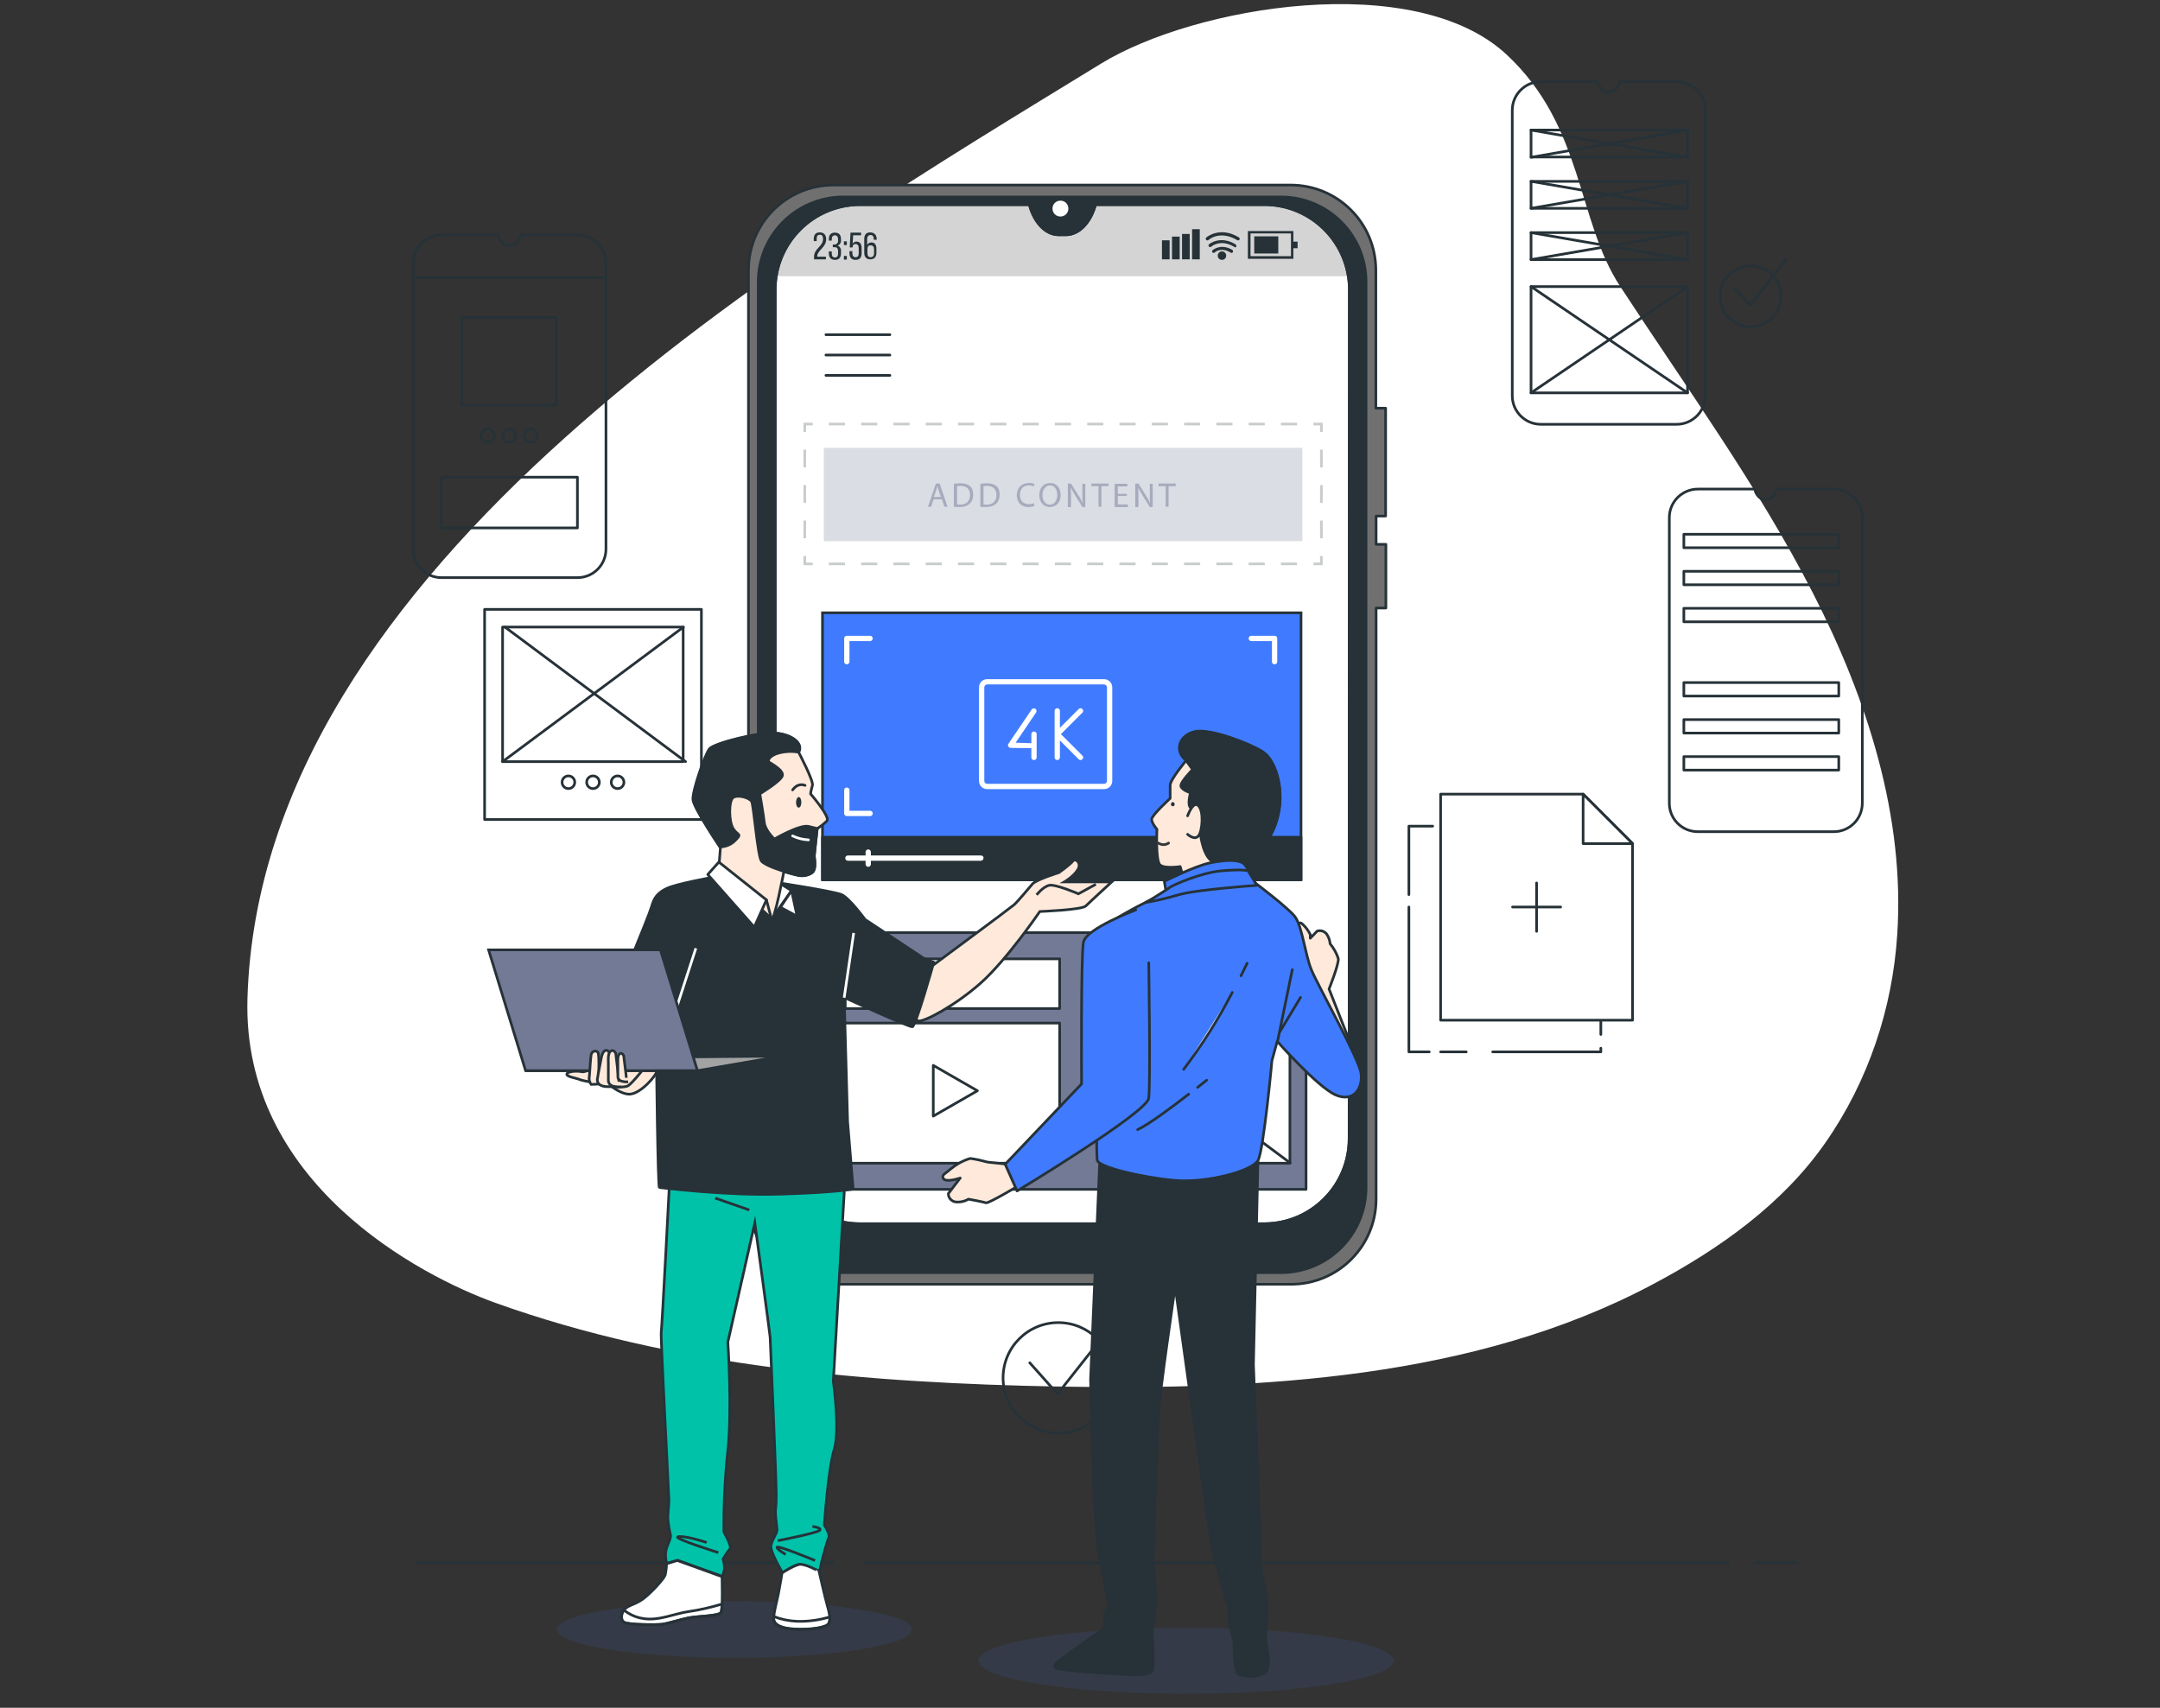 <?xml version="1.0" encoding="utf-8"?>
<!-- Generator: Adobe Illustrator 27.7.0, SVG Export Plug-In . SVG Version: 6.00 Build 0)  -->
<svg version="1.1" id="Layer_1" xmlns="http://www.w3.org/2000/svg" xmlns:xlink="http://www.w3.org/1999/xlink" x="0px" y="0px"
	 width="817px" height="646px" viewBox="0 0 817 646" style="enable-background:new 0 0 817 646;" xml:space="preserve">
<rect x="0" y="0" width="817" height="646" fill="#333333" stroke="none"/>
<style type="text/css">
	.st0{fill:#FFFFFF;}
	.st1{fill:#FFFFFF;stroke:#263238;stroke-linecap:round;stroke-linejoin:round;}
	.st2{fill:none;stroke:#263238;stroke-linecap:round;stroke-linejoin:round;}
	.st3{opacity:0.1;}
	.st4{fill:#407BFF;}
	.st5{fill:#D4D4D4;}
	.st6{fill:#707070;stroke:#263238;stroke-linejoin:round;}
	.st7{fill:#263238;stroke:#263238;stroke-linejoin:round;}
	.st8{fill:#263238;}
	.st9{fill:#737A96;stroke:#263238;stroke-linecap:round;stroke-linejoin:round;}
	.st10{fill:none;stroke:#373737;stroke-linecap:round;stroke-linejoin:round;}
	.st11{fill:#407BFF;stroke:#263238;stroke-miterlimit:10;}
	.st12{fill:#263238;stroke:#263238;stroke-linecap:round;stroke-linejoin:round;}
	.st13{opacity:0.25;}
	.st14{fill:none;stroke:#263238;stroke-miterlimit:10;}
	.st15{fill:none;stroke:#263238;stroke-miterlimit:10;stroke-dasharray:6.107,6.107;}
	.st16{fill:none;stroke:#263238;stroke-miterlimit:10;stroke-dasharray:6.704,6.704;}
	.st17{opacity:0.25;fill:#737A96;}
	.st18{fill:#FFFFFF;stroke:#407BFF;stroke-width:2;stroke-miterlimit:10;}
	.st19{fill:#FEE9DB;stroke:#263238;stroke-linecap:round;stroke-linejoin:round;}
	.st20{fill:#407BFF;stroke:#263238;stroke-linecap:round;stroke-linejoin:round;}
	.st21{fill:#FEE9DB;stroke:#263238;stroke-miterlimit:10;}
	.st22{fill:#00C2A9;stroke:#263238;stroke-miterlimit:10;}
	.st23{fill:#FFFFFF;stroke:#263238;stroke-miterlimit:10;}
	.st24{fill:#263238;stroke:#263238;stroke-miterlimit:10;}
	.st25{fill:none;stroke:#FFFFFF;stroke-linecap:round;stroke-linejoin:round;}
	.st26{fill:none;stroke:#FFFFFF;stroke-miterlimit:10;}
	.st27{fill:#A3A3A3;stroke:#263238;stroke-miterlimit:10;}
	.st28{fill:#737A96;stroke:#263238;stroke-miterlimit:10;}
	.st29{opacity:0.5;}
	.st30{fill:#737A96;}
</style>
<g id="freepik--background-simple--inject-2">
	<path class="st0" d="M569.8,20.6c-34.8-32.3-117.9-18.3-153.4,3.5C300.9,94.9,98.5,213.1,93.6,377.6c-2.1,70,65.6,105.1,93.7,115.2
		c67.7,24.3,141.2,30.4,213.7,31.7c75.7,1.3,156.8-2.9,224-38.6c25.5-13.5,49.4-30.6,65.4-53.6c16.3-23.3,25.4-50.9,27.2-78.6
		c3-44.6-11.2-89-31.9-129.4s-47.9-77.7-72.9-116C596.4,83.4,599.1,47.8,569.8,20.6z"/>
</g>
<g>
	<rect x="183.3" y="230.5" class="st1" width="82" height="79.5"/>
	<rect x="190.1" y="237.2" class="st1" width="68.3" height="50.9"/>
	<line class="st2" x1="259.3" y1="288.1" x2="191" y2="237.2"/>
	<line class="st2" x1="190.1" y1="288.1" x2="258.5" y2="237.2"/>
	<circle class="st1" cx="233.6" cy="295.9" r="2.4"/>
	<circle class="st1" cx="224.3" cy="295.9" r="2.4"/>
	<circle class="st1" cx="215" cy="295.9" r="2.4"/>
</g>
<g id="freepik--Shadow--inject-1--inject-214_00000075151433763997841390000006292380335139294597_" class="st3">
	<ellipse class="st4" cx="277.8" cy="616.4" rx="67.1" ry="10.7"/>
</g>
<g id="freepik--Shadow--inject-1--inject-214_00000040566018540932612040000008629033856766805163_" class="st3">
	<ellipse class="st4" cx="448.6" cy="628.2" rx="78.5" ry="12.5"/>
</g>
<g id="freepik--Floor--inject-2_00000080185154930486643600000006839656775851231663_">
	<line class="st2" x1="664.2" y1="591.1" x2="679.4" y2="591.1"/>
	<line class="st2" x1="326.8" y1="591.1" x2="654" y2="591.1"/>
	<line class="st2" x1="157.5" y1="591.1" x2="315.3" y2="591.1"/>
</g>
<g id="freepik--Graphics--inject-2_00000111896789155866362800000007367241603381741995_">
	<path class="st2" d="M645,41.7v108c0,6-4.9,10.8-10.8,10.8l0,0h-51.4c-6,0-10.8-4.9-10.8-10.8l0,0v-108c0-6,4.9-10.8,10.8-10.8l0,0
		h21.5v0.1c0.6,2.3,2.1,3.8,3.7,3.8h0.9c1.6,0,3.1-1.5,3.7-3.8v-0.1h21.5C640.1,30.8,645,35.6,645,41.7C645,41.6,645,41.6,645,41.7z
		"/>
	<rect x="579.1" y="108.4" class="st2" width="59.2" height="40.2"/>
	<line class="st2" x1="579.1" y1="148.6" x2="638.3" y2="108.4"/>
	<line class="st2" x1="638.3" y1="148.6" x2="579.1" y2="108.4"/>
	<rect x="579.1" y="88" class="st2" width="59.2" height="10.2"/>
	<line class="st2" x1="579.1" y1="98.2" x2="638.3" y2="88"/>
	<line class="st2" x1="638.3" y1="98.2" x2="579.1" y2="88"/>
	<rect x="579.1" y="68.6" class="st2" width="59.2" height="10.2"/>
	<line class="st2" x1="579.1" y1="78.8" x2="638.3" y2="68.6"/>
	<line class="st2" x1="638.3" y1="78.8" x2="579.1" y2="68.6"/>
	<rect x="579.1" y="49.2" class="st2" width="59.2" height="10.2"/>
	<line class="st2" x1="579.1" y1="59.5" x2="638.3" y2="49.2"/>
	<line class="st2" x1="638.3" y1="59.5" x2="579.1" y2="49.2"/>
	<circle class="st2" cx="662.1" cy="112.1" r="11.5"/>
	<polyline class="st2" points="656.1,109 661.9,115.5 675.6,98.2 	"/>
	<path class="st2" d="M229.2,99.7v108c0,6-4.8,10.8-10.8,10.8c0,0,0,0,0,0H167c-6,0-10.8-4.8-10.8-10.8c0,0,0,0,0,0v-108
		c0-6,4.9-10.8,10.8-10.8h0h21.5v0.1c0.6,2.3,2.1,3.8,3.7,3.8h1c1.6,0,3.1-1.5,3.7-3.8v-0.1h21.5C224.3,88.9,229.2,93.7,229.2,99.7z
		"/>
	<rect x="174.8" y="120.1" class="st2" width="35.6" height="33.1"/>
	<rect x="166.9" y="180.5" class="st2" width="51.5" height="19.2"/>
	<path class="st2" d="M187,164.8c0,1.4-1.1,2.5-2.5,2.5s-2.5-1.1-2.5-2.5c0-1.4,1.1-2.5,2.5-2.5S187,163.4,187,164.8z"/>
	<path class="st2" d="M195.2,164.8c0,1.4-1.1,2.5-2.5,2.5s-2.5-1.1-2.5-2.5c0-1.4,1.1-2.5,2.5-2.5S195.2,163.4,195.2,164.8z"/>
	<circle class="st2" cx="200.8" cy="164.8" r="2.5"/>
	<line class="st2" x1="156.7" y1="105" x2="228.5" y2="105"/>
	<circle class="st2" cx="400.3" cy="521.2" r="20.9"/>
	<polyline class="st2" points="389.5,515.5 400,527.3 424.8,495.9 	"/>
</g>
<g id="freepik--Device--inject-2">
	<path class="st0" d="M510.3,109.6v321.1c0,17.8-14.4,32.2-32.2,32.2H325.3c-17.8,0-32.1-14.4-32.1-32.2V109.6
		c0-17.8,14.4-32.2,32.2-32.2h63.9l0.1,0.2c1.9,6.8,6.2,11.2,11,11.2h2.8c4.8,0,9.2-4.4,11.1-11.2l0.1-0.2h63.8
		C495.9,77.4,510.3,91.8,510.3,109.6z"/>
	<path class="st5" d="M414.2,77.6c-1.9,6.8-6.2,11.2-11.1,11.2h-2.8c-4.8,0-9.2-4.4-11-11.2l-0.1-0.2h-63.9
		c-15.8,0-29.3,11.5-31.8,27.1h216.3c-2.5-15.6-16-27.1-31.8-27.1h-63.8L414.2,77.6z"/>
	<path class="st6" d="M524.1,195.2v-40.8h-3.7v-52.2c0-17.8-14.4-32.2-32.2-32.2H315.3c-17.8,0-32.2,14.4-32.2,32.2c0,0,0,0,0,0
		v351.4c0,17.8,14.4,32.2,32.2,32.2c0,0,0,0,0.1,0h172.9c17.8,0,32.2-14.4,32.2-32.2c0,0,0,0,0,0V230h3.7v-24.1h-3.7v-10.7H524.1z
		 M510.3,430.7c0,17.8-14.4,32.2-32.2,32.2H325.3c-17.8,0-32.1-14.4-32.1-32.2V109.6c0-17.8,14.4-32.2,32.2-32.2h63.9l0.1,0.2
		c1.9,6.8,6.2,11.2,11,11.2h2.8c4.8,0,9.2-4.4,11.1-11.2l0.1-0.2h63.8c17.8,0,32.2,14.4,32.2,32.2L510.3,430.7z"/>
	<path class="st7" d="M484.5,74.5H319c-17.8,0-32.2,14.4-32.2,32.2v342.5c0,17.8,14.4,32.2,32.2,32.2l0,0h165.5
		c17.8,0,32.2-14.4,32.2-32.2l0,0V106.6C516.7,88.9,502.3,74.5,484.5,74.5C484.5,74.5,484.5,74.5,484.5,74.5z M510.3,430.7
		c0,17.8-14.4,32.2-32.2,32.2H325.3c-17.8,0-32.1-14.4-32.1-32.2V109.6c0-17.8,14.4-32.2,32.2-32.2h63.9l0.1,0.2
		c1.9,6.8,6.2,11.2,11,11.2h2.8c4.8,0,9.2-4.4,11.1-11.2l0.1-0.2h63.8c17.8,0,32.2,14.4,32.2,32.2L510.3,430.7z"/>
	<path class="st0" d="M404.1,78.9c0-1.7-1.3-3-3-3c-1.7,0-3,1.3-3,3c0,1.7,1.3,3,3,3c0,0,0,0,0,0C402.8,81.9,404.1,80.6,404.1,78.9z
		"/>
	<path class="st8" d="M312.5,90.5c0,3.1-3.4,4.2-3.4,6.5v0.1h3.3v1h-4.5v-0.9c0-3.3,3.4-3.9,3.4-6.8c0-1-0.3-1.6-1.2-1.6
		s-1.2,0.6-1.2,1.5v0.9h-1.1v-0.8c0-1.6,0.7-2.5,2.3-2.5S312.5,89,312.5,90.5z"/>
	<path class="st8" d="M318.1,90.5v0.3c0.1,0.9-0.4,1.8-1.3,2.1c0.9,0.3,1.4,1.2,1.3,2.1v0.8c0,1.6-0.7,2.5-2.3,2.5
		c-1.6,0-2.3-1-2.3-2.5v-0.7h1.1v0.8c0,0.9,0.4,1.5,1.2,1.5c0.8,0,1.2-0.5,1.2-1.6v-0.8c0-1-0.4-1.5-1.3-1.5H315v-1h0.7
		c0.7,0,1.3-0.6,1.3-1.3c0,0,0-0.1,0-0.1v-0.5c0-1-0.4-1.6-1.2-1.6c-0.8,0-1.2,0.6-1.2,1.5V91h-1.1v-0.5c0-1.6,0.7-2.5,2.3-2.5
		C317.4,88,318.1,88.9,318.1,90.5z"/>
	<path class="st8" d="M320.3,91.3v1.4h-1.1v-1.4H320.3z M320.3,96.8v1.4h-1.1v-1.4H320.3z"/>
	<path class="st8" d="M322.5,92.2c0.3-0.5,0.9-0.9,1.5-0.8c1.3,0,1.9,1,1.9,2.4v2c0,1.6-0.7,2.5-2.3,2.5s-2.3-1-2.3-2.5V95h1.1v0.8
		c0,0.9,0.4,1.5,1.2,1.5c0.8,0,1.2-0.5,1.2-1.5v-2c0-0.9-0.4-1.5-1.2-1.5c-0.6,0-1.1,0.4-1.1,1c0,0,0,0,0,0.1v0.2h-1.1l0.3-5.6h4v1
		h-3L322.5,92.2z"/>
	<path class="st8" d="M331.6,90.5v0.2h-1.1v-0.3c0-0.9-0.4-1.5-1.2-1.5s-1.3,0.5-1.3,1.6v2.3c0.2-0.7,0.9-1.1,1.6-1.1
		c1.3,0,1.9,0.9,1.9,2.4v1.5c0,1.6-0.8,2.5-2.3,2.5c-1.6,0-2.3-1-2.3-2.5v-5.2c0-1.6,0.7-2.5,2.3-2.5
		C330.8,88,331.6,88.9,331.6,90.5z M328.1,94.3v1.5c0,0.9,0.4,1.5,1.2,1.5c0.8,0,1.3-0.5,1.3-1.5v-1.5c0-0.9-0.4-1.5-1.3-1.5
		C328.4,92.8,328.1,93.3,328.1,94.3L328.1,94.3z"/>
	<rect x="439.5" y="90.9" class="st8" width="2.9" height="7.2"/>
	<rect x="443.3" y="89.5" class="st8" width="2.9" height="8.6"/>
	<rect x="447.1" y="88.5" class="st8" width="2.9" height="9.6"/>
	<rect x="450.9" y="86.7" class="st8" width="2.9" height="11.4"/>
	<path class="st8" d="M489.2,97.9H472V87.4h17.2V97.9z M473,96.9h15.3v-8.6H473V96.9z"/>
	<rect x="474.4" y="89.4" class="st8" width="9.1" height="6.5"/>
	<rect x="488.6" y="91.4" class="st8" width="2.2" height="2.5"/>
	<path class="st8" d="M465.7,95.6c-0.1,0-0.2,0-0.3-0.1c-3.5-2.1-5.8-0.2-5.9,0c-0.3,0.2-0.7,0.2-0.9,0c-0.2-0.3-0.2-0.7,0.1-0.9
		c0.1-0.1,3.1-2.6,7.4-0.1c0.3,0.2,0.4,0.6,0.2,0.9c-0.1,0.2-0.3,0.3-0.5,0.3L465.7,95.6z"/>
	<path class="st8" d="M467,93.4c-0.1,0-0.2,0-0.3-0.1c-5.1-3-8.5-0.1-8.5,0c-0.3,0.2-0.7,0.2-0.9,0c-0.2-0.2-0.3-0.7,0-0.9
		c0,0,0,0,0,0c0,0,4.1-3.5,10,0c0.3,0.2,0.4,0.6,0.3,0.9c-0.1,0.2-0.3,0.3-0.6,0.3L467,93.4z"/>
	<path class="st8" d="M468.2,90.9c-0.1,0-0.2,0-0.3-0.1c-6.4-3.8-10.7-0.2-10.8,0c-0.3,0.2-0.7,0.2-0.9-0.1
		c-0.2-0.3-0.2-0.7,0.1-0.9c0,0,5.1-4.4,12.3,0c0.3,0.2,0.4,0.6,0.2,0.9c0,0,0,0,0,0C468.6,90.9,468.4,91,468.2,90.9z"/>
	<path class="st8" d="M463.8,96.7c0,0.9-0.7,1.6-1.6,1.6c-0.9,0-1.6-0.7-1.6-1.6c0-0.9,0.7-1.6,1.6-1.6c0,0,0,0,0,0
		C463.1,95.1,463.8,95.8,463.8,96.7z"/>
	<rect x="310.9" y="352.8" class="st9" width="129.4" height="97.1"/>
	<rect x="318.7" y="387" class="st1" width="82.1" height="53"/>
	<rect x="319.7" y="362.7" class="st1" width="81.1" height="18.8"/>
	<rect x="435.3" y="352.8" class="st9" width="58.7" height="97.1"/>
	<rect x="416.9" y="387" class="st1" width="71" height="53"/>
	<line class="st2" x1="487.1" y1="387" x2="416.1" y2="439.9"/>
	<line class="st2" x1="416.9" y1="387" x2="488" y2="439.9"/>
	<rect x="424.9" y="362.7" class="st1" width="54.1" height="11"/>
	<line class="st2" x1="312.4" y1="126.6" x2="336.6" y2="126.6"/>
	<line class="st2" x1="312.4" y1="134.3" x2="336.6" y2="134.3"/>
	<line class="st2" x1="312.4" y1="142" x2="336.6" y2="142"/>
</g>
<g id="freepik--Icon--inject-2">
	<line class="st2" x1="548.2" y1="312.5" x2="586.7" y2="312.5"/>
	<polyline class="st2" points="532.9,338.4 532.9,312.5 541.9,312.5 	"/>
	<polyline class="st2" points="540.6,397.9 532.9,397.9 532.9,343.1 	"/>
	<line class="st2" x1="554.6" y1="397.9" x2="544.9" y2="397.9"/>
	<polyline class="st2" points="605.5,396.5 605.5,397.9 564.6,397.9 	"/>
	<line class="st2" x1="605.5" y1="331.2" x2="605.5" y2="391.3"/>
	<polygon class="st1" points="617.5,319.1 617.5,385.9 544.9,385.9 544.9,300.4 598.8,300.4 611.4,313 	"/>
	<polygon class="st1" points="617.5,319.1 598.8,319.1 598.8,300.4 611.4,313 	"/>
	<line class="st2" x1="581.2" y1="334" x2="581.2" y2="352.3"/>
	<line class="st2" x1="590.3" y1="343.1" x2="572.1" y2="343.1"/>
</g>
<path class="st10" d="M434.7,316.8c2.1-0.1,4.1-0.6,6-1.5"/>
<g>
	<rect x="311.1" y="231.8" class="st11" width="181" height="101"/>
	<polygon class="st1" points="353,403 353,422.2 369.7,412.6 	"/>
	<rect x="311.1" y="316.7" class="st12" width="181" height="16.1"/>
	<g class="st13">
		<g>
			<polyline class="st14" points="499.8,210.3 499.8,213.3 496.8,213.3 			"/>
			<line class="st15" x1="490.6" y1="213.3" x2="310.5" y2="213.3"/>
			<polyline class="st14" points="307.4,213.3 304.4,213.3 304.4,210.3 			"/>
			<line class="st16" x1="304.4" y1="203.6" x2="304.4" y2="166.8"/>
			<polyline class="st14" points="304.4,163.4 304.4,160.4 307.4,160.4 			"/>
			<line class="st15" x1="313.5" y1="160.4" x2="493.7" y2="160.4"/>
			<polyline class="st14" points="496.8,160.4 499.8,160.4 499.8,163.4 			"/>
			<line class="st16" x1="499.8" y1="170.1" x2="499.8" y2="207"/>
		</g>
	</g>
	<rect x="311.6" y="169.4" class="st17" width="181" height="35.3"/>
</g>
<g>
	<path class="st18" d="M329.1,239.5h-8.8c-1.1,0-2,0.9-2,2v8.8c0,1.1,0.9,2,2,2s2-0.9,2-2v-6.8h6.8c1.1,0,2-0.9,2-2
		C331.1,240.4,330.2,239.5,329.1,239.5z M482.1,239.5h-8.8c-1.1,0-2,0.9-2,2c0,1.1,0.9,2,2,2h6.8v6.8c0,1.1,0.9,2,2,2s2-0.9,2-2
		v-8.8C484.1,240.4,483.2,239.5,482.1,239.5z M480.9,295.6c-1.1,0-2,0.9-2,2v6.8h-6.8c-1.1,0-2,0.9-2,2s0.9,2,2,2h8.8
		c1.1,0,2-0.9,2-2l0,0v-8.8C482.9,296.5,482,295.6,480.9,295.6z M329.1,305.7h-6.8v-6.8c0-1.1-0.9-2-2-2s-2,0.9-2,2v8.8
		c0,1.1,0.9,2,2,2l0,0h8.8c1.1,0,2-0.9,2-2C331.1,306.6,330.2,305.7,329.1,305.7z M410.1,267.5c-0.8-0.8-2-0.8-2.8,0l-5.4,5.4v-4
		c0-1.1-0.9-2-2-2c-1.1,0-2,0.9-2,2v17.6c0,1.1,0.9,2,2,2c1.1,0,2-0.9,2-2v-4l5.4,5.4c0.4,0.4,0.9,0.6,1.4,0.6s1-0.2,1.4-0.6
		c0.8-0.8,0.8-2,0-2.8c0,0,0,0,0,0l-7.4-7.4l7.4-7.4C410.9,269.6,410.9,268.3,410.1,267.5C410.1,267.5,410.1,267.5,410.1,267.5
		L410.1,267.5z M392.7,270.1c0.6-0.9,0.4-2.2-0.5-2.8c-0.9-0.6-2.2-0.4-2.8,0.5l-8.8,13c-0.4,0.6-0.5,1.4-0.1,2
		c0.3,0.6,1,1.1,1.7,1.1l6.9,0.1v2.5c0,1.1,0.9,2,2,2c1.1,0,2-0.9,2-2v-8.8c0-1.1-0.9-2-2-2c-1.1,0-2,0.9-2,2v2.4l-3.1-0.1
		L392.7,270.1z"/>
	<path class="st18" d="M417.6,255.9h-44.2c-2.3,0-4.1,1.8-4.1,4.1v35.4c0,2.3,1.8,4.1,4.1,4.1h44.2c2.3,0,4.1-1.8,4.1-4.1v-35.4
		C421.7,257.8,419.9,255.9,417.6,255.9z M417.7,295.4c0,0.1-0.1,0.1-0.1,0.1h-44.2c-0.1,0-0.1-0.1-0.1-0.1c0,0,0,0,0,0v-35.4
		c0-0.1,0.1-0.1,0.1-0.1h44.2c0.1,0,0.1,0.1,0.1,0.1V295.4z"/>
</g>
<g>
	<g id="freepik--character-2--inject-2_00000152959738735792589610000014269620137058700215_">
		<path class="st19" d="M498.2,352.2c1.3-0.4,2.6,0,3.5,1c0.8,1.1,1.3,2.4,1.4,3.8c1.4,1.7,2.4,3.5,3.1,5.6c0.3,2-3.5,11.5-3.5,11.5
			l9.7,24.7l-13.6-23.3c0,0-6.3-11.1-7-12.9c-0.6-3.1-0.8-6.3-0.7-9.4c0-1.7-0.3-5.6,1.7-3.5c1.2,1.1,2.1,2.4,2.8,3.8v1.4
			L498.2,352.2z"/>
		<path class="st19" d="M380.2,440.3l-6.6-0.7c-2.2-0.6-4.4-1.1-6.6-1.4c-2.8,0.8-5.4,2.3-7.7,4.2c-1.4,1.4-3.5,2-2.4,3.5
			s6.3-0.3,6.3-0.3l-4.5,5.9c0,1.5,1,2.7,2.4,3.1c1.8,0.3,3.7-0.1,5.2-1c0,0,5.6,1,6.6,1.4c1.1,0.3,13.2-7,13.2-7L380.2,440.3z"/>
		<path class="st12" d="M416,438.5l-3.5,83.2c0,0,1.1,55.4,3.1,65.8c2.1,10.4,3.8,19.5,3.8,19.5l-1.7,3.8v5.2
			c0,0-12.5,8.7-15.3,10.8c-2.8,2.1-4.5,3.1-2.8,4.2c1.7,1,25.1,2.5,29.2,2.5c4.2,0,7-0.4,7.3-2c0.3-1.7-0.3-14.2-0.3-14.2
			s1-8.3,1.4-10.8c0.3-2.4-1-12.5-1-18.5c0-5.9,1.7-45.9,2-53.3c0.3-7.3,6.3-48,6.3-48s12.9,92.9,13.6,97.1
			c0.7,4.2,6.6,24.4,6.6,24.4v4.2c0,1.1,2,8.4,2,8.4s0,11.5,1.7,12.5c1.7,1,8.4,1.4,10.5-1c2.1-2.4-0.3-12.5-0.3-12.5
			s0.7-8.7,0.7-12.2c0-3.5-2.4-12.9-2.4-15.3s-2.8-76.2-2.8-76.2l1.7-76.9l-59.5-5.2L416,438.5z"/>
		<path class="st20" d="M444.9,335.8c0,0-28.2,12.5-29.6,17.8c-1.4,5.2-0.7,82.5-0.3,85.2c0.3,2.7,17.1,6.6,29.2,7.7
			s29.6-3.5,31.7-7.7c2.1-4.2,5.2-37.6,5.2-37.6l2-7.3c0,0,15,17,21.9,20.2c7,3.1,10.5-2.4,9.8-8c-0.7-5.6-16.4-33.4-18.8-39.3
			c-2.4-5.9-3.5-16.7-6.3-20.2c-2.8-3.5-15.3-12.9-15.3-12.9S455.7,328.5,444.9,335.8z"/>
		<path class="st20" d="M429.6,344.2c0,0-18.8,7-19.8,12.2c-1,5.2-0.7,53.6-0.7,53.6l-28.9,30.4l4.5,10.1c0,0,49.1-29.6,49.8-35.1
			s0-51.2,0-51.2"/>
		<line class="st2" x1="483.2" y1="394" x2="488.8" y2="366.8"/>
		<line class="st2" x1="484.2" y1="390.1" x2="491.9" y2="377.3"/>
		<path class="st1" d="M466.1,375.4c-5.3,10.2-11.5,20-18.4,29.1"/>
		<path class="st1" d="M471.7,364.4c0,0-0.9,1.8-2.3,4.7"/>
		<path class="st2" d="M449.6,413.9c-6.2,4.8-15,11.4-19.3,13.4"/>
		<path class="st2" d="M456.4,408.6l-3.4,2.7"/>
	</g>
	<g id="freepik--character-2--inject-2_00000139294699577106230990000001285051802651691911_">
		<path class="st19" d="M448.7,287.6c0,0-6.1,7.3-6.1,9.4v5c0,0-7,6.4-7,7.9s2,3.8,2,3.8s-0.6,12,1.2,13.5c1.8,1.5,7.6,0.6,7.6,0.6
			l1.5,5.3l22.2-5.3l5.8-6.7c0,0,5.3-2.6,7.6-12.9c2.3-10.2-1.2-20.8-5.9-23.7c-4.7-3-19.6-8.8-25.4-7.6
			C446.3,278,444,283.8,448.7,287.6z"/>
		<path class="st12" d="M483.4,308c2.4-10.2-1.2-20.8-5.9-23.7c-4.7-3-19.6-8.8-25.4-7.6c-5.8,1.2-8.2,7-3.6,10.8l2.6,3.6
			c0,0-5,5-4.4,6.4c0.6,1.5,3.6,2.4,3.6,2.4s-1.5,5,0.3,5.8c0.9,0.5,2.1,0.1,2.6-0.8c0,0,0,0,0-0.1c0,0,0.3,4.7,0.6,8.5
			c0.3,3.8,1.5,11.1,5.3,12.9c3.4,1.6,6.6,1.5,10.8,1.5l0,0l5.8-6.7C475.8,320.9,481.1,318.3,483.4,308z"/>
		<path class="st19" d="M449.2,308.6c0,0,2.1-5.9,4.1-3.8c2.1,2.1,1.5,9.6,0,11.4c-1.5,1.8-4.1-0.6-4.1-0.6"/>
		<path class="st20" d="M441,337l-0.6-3.6c0,0,11.4-5.8,17.3-7c5.9-1.2,10.2-1.2,12.3,0c2.1,1.2,4.7,8.5,4.7,8.5s-10.5-3.6-17.8-1.2
			s-15.5,5.5-15.5,5.5L441,337z"/>
		<path class="st20" d="M435.3,340.3c0,0,6.4-4,7.3-4.7c0.9-0.7,11.5-5.5,19.5-6.2s10,0,10,0l3.3,5.5c0,0-23.1,1.6-29.7,3.6
			c-4.1,1.2-8.2,2.2-12.4,2.9L435.3,340.3z"/>
	</g>
</g>
<g>
	<g id="freepik--Character--inject-2_00000101086807258182877930000007987622866448919464_">
		<path class="st21" d="M345.1,380c-0.6,1.7,0.2,5.7,2.3,6.2c2.1,0.4,13.8-5.7,23.6-14.4s22.3-27,22.3-27s15.9-0.6,17.4-2.1
			c1.5-1.5,9.8-9.1,9.8-9.1h-17.9c0,0,3.6-2.1,5.1-4.7c1.5-2.5-1-4.4-1.9-3.2c-0.9,1.3-5.3,4.4-5.3,4.4s-8.5,2.6-10,4.3
			c-1.5,1.7-5.5,6.6-7,7.9c-1.5,1.3-31.9,23.8-31.9,23.8S345.8,378.3,345.1,380z"/>
		<path class="st14" d="M392.1,338.5c0,0,2.3-3,4.7-3.6c2.3-0.6,11.1,3.2,11.1,3.2l6.6-3.6"/>
		<path class="st22" d="M253.3,446c0,0-2.9,56.4-3.2,57.9c-0.3,1.5,2.9,61.4,2.9,63.7c0,2.3-0.6,5.5-0.3,7.9
			c0.2,1.8,0.5,3.5,0.9,5.2c0.3,1.2-1.2,3.5-1.7,5.8c-0.3,1.6-0.2,3.3,0.3,4.9l4.1-1.2l16.9,6.1l0.6-1.7c0.6-1.7-0.3-4.9-0.3-4.9
			c0.8-1.3,1.6-2.6,2.6-3.8c0.9-0.8-2.3-6.4-2.3-6.4c-0.1-10.3,0.4-20.6,1.5-30.8c1.7-16,0-41,0-41l10.2-45.1c0,0,5.8,42.4,5.8,43.3
			c0,0.9,2.3,52.7,2.3,59.1s-0.3,4.7-0.3,7c0,2.3,0.6,5.2,0.6,6.7c0,1.5-2,3.8-2.3,6.1c-0.3,2.3,4.4,10.2,4.4,10.2s4.4-3.2,6.4-3.2
			s7.6,2.6,7.6,2.6l0.9-4.1c0,0,2-7.6,2.6-8.7c0.6-1.2-1.7-4.7-1.7-4.7s1.4-21,3.7-28.5s-0.3-25.9-0.3-25.9l4.4-76.2L253.3,446z"/>
		<line class="st14" x1="270.5" y1="453.2" x2="283.4" y2="457.7"/>
		<path class="st14" d="M267.3,583.5c-0.7-0.3-8.4-2.7-10.8-2.2s15.2,6,15.2,6"/>
		<path class="st14" d="M297.2,588c0,0-3.4-1.9-3.3-2.7c0.2-0.9,14.4,5,14.4,5"/>
		<path class="st14" d="M307.3,577.4c0,0,3.8,0.5,2.7,1.5c-1,1-15.8,3.9-15.8,3.9"/>
		<path class="st23" d="M302.2,591.8c-2.2,0.5-6.4,3.2-6.4,3.2s-0.9,5.6-1.4,8c-0.5,2.4-2.1,8.4-1.7,9.9c0.3,1.5,2.1,3.1,7.9,3.4
			c5.8,0.3,11.5-0.5,12.7-1.9s0.2-5.1-0.5-7.5s-3-12.5-3-12.5S304.4,591.3,302.2,591.8z"/>
		<path class="st14" d="M301.7,613.3c-3.1-0.1-6.1-0.7-9-1.8c-0.1,0.4-0.1,0.9,0,1.3c0.3,1.5,2.1,3.1,7.9,3.4
			c5.8,0.3,11.5-0.5,12.7-1.9c0.5-0.8,0.7-1.7,0.5-2.6C309.8,612.8,305.8,613.4,301.7,613.3z"/>
		<path class="st23" d="M256.2,590.3l-4.1,1.2c0,1.4-0.2,2.9-0.5,4.3c-0.5,1.5-5.3,6.7-8.2,8.9c-2.9,2.2-5.5,2.4-7,3.9
			s-1.8,4.3-0.2,5.1c1.6,0.9,12.2,1,14.4,0.7s6.5-1.7,9.9-2.4c3.5-0.7,11.7-0.7,12.3-2.1s0.3-13.5,0.3-13.5L256.2,590.3z"/>
		<path class="st14" d="M236.1,613.7c1.6,0.9,12.2,1,14.4,0.7s6.5-1.7,9.9-2.4c3.5-0.7,11.7-0.7,12.3-2.1c0.3-1,0.4-2.1,0.3-3.1
			c-4.1,1.2-8.3,2.2-12.5,2.8c-5.2,0.7-11.5,3.7-17.4,2.6c-2.7-0.4-5.2-1.6-7.3-3.3C234.8,610.5,234.5,612.9,236.1,613.7z"/>
		<path class="st24" d="M269.3,331.9c0,0-13.8,2.5-17.2,4.2c-3.4,1.7-4.7,3.4-5.7,7c-1,3.6-14.4,35.7-14.4,35.7l15.9,11.3l0.4,10
			c0,0,0.5,49.1,1.1,49.1c0.6,0,25.5,3.2,45.9,2.5c20.4-0.6,27.4-1.9,27.4-1.9l-2.1-25.5l-1.3-47c0,0,24.5,11.3,25.8,11.1
			c1.3-0.2,8.1-24.4,8.1-24.4l-3.8-1.5l-22.2-14.7c0,0-5.9-8.1-8.9-9.4c-3-1.3-26.6-4.9-26.6-4.9L269.3,331.9z"/>
		<polygon class="st1" points="293.8,333.4 299.4,336.9 291.8,347.6 		"/>
		<polygon class="st1" points="295.2,343.2 301.5,346.6 299.4,336.9 		"/>
		<path class="st19" d="M293.5,277.4c-6.1-0.5-23.3,3.8-25,6c-1.7,2.2-6.5,16-6.2,19.2c0.3,3.2,10.2,17.9,10.2,17.9l-0.7,9.2
			c0,0,19,16.4,20,17.9s4.7-17.9,4.7-17.9s4.3,1.3,5.7,1.5c1.8,0.3,3.6-0.1,5-1.1c1.7-1.3,0.8-5.5,0.8-6.2c0-0.7,1.1-10.4,1.1-10.4
			c1.3-0.9,2.6-1.9,3.7-3c1.3-1.5-6.2-10.2-6.2-10.2c0.1-1.1,0.4-2.1,0.7-3.2c0.5-1.7-5.2-12.5-5.2-12.5
			C304,281.3,299.7,277.9,293.5,277.4z"/>
		<path class="st12" d="M296.5,329.6c0,0,4.3,1.3,5.7,1.5c1.8,0.3,3.6-0.1,5-1.1c1.7-1.3,0.8-5.5,0.8-6.2s1.1-10.4,1.1-10.4
			l-3.3-0.8c-3.3-0.8-12.9,4.8-12.9,4.8s-3.5-3.3-3.8-6.2c-0.3-2.8-1.7-10.9-1.7-10.9s7.8-4.7,8.5-6.8s-4.3-4.7-5-5.2s0-2.5,3.8-3.5
			c2.4-0.6,4.9-0.7,7.3-0.3c1.8-3.3-2.5-6.7-8.7-7.2c-6.1-0.5-23.3,3.8-25,6c-1.7,2.2-6.5,16-6.2,19.2c0.3,3.2,10.2,17.9,10.2,17.9
			c2.2-0.1,4.3-0.9,5.8-2.5c2.8-2.7,0.8-1.8-0.8-4.5c-1.7-2.7-1.7-10.5,0-11.7c1.7-1.2,6.2,0,7,1.5c0.8,1.5,2.3,20.9,3.7,22.5
			C289.4,327.5,296.5,329.6,296.5,329.6z"/>
		<path class="st2" d="M304.5,297.1c0,0-2.5-1.3-4.7,1.7"/>
		<path class="st25" d="M299.8,316.2c1.9,0.9,3.9,1.4,6,1.5"/>
		<path class="st8" d="M302.1,301.5c0.6,0,1,0.9,1,2c0,1.1-0.4,2-1,2c-0.6,0-1-0.9-1-2C301.1,302.4,301.6,301.5,302.1,301.5z"/>
		<polygon class="st2" points="286.9,343.7 291.8,347.6 289.9,340.4 		"/>
		<polygon class="st1" points="271.9,326.1 267.7,330.8 285.3,350.7 289.9,340.4 		"/>
		<line class="st26" x1="322.9" y1="352.9" x2="319.3" y2="377.4"/>
		<line class="st26" x1="254.9" y1="384.3" x2="263.2" y2="358.7"/>
		<path class="st21" d="M234,395.7c-4.5,1.3-8.3,7.9-7.6,10.1s7.4,8.1,11.6,8.1s10.4-7.1,10.6-9.1c0.2-2,3.7-18.3,3.7-18.3
			C250.6,384.7,238.5,394.4,234,395.7z"/>
		<polygon class="st23" points="246.2,404.1 236.7,403.5 221.9,407.4 226,400.8 		"/>
		<path class="st21" d="M225.6,402.9c0,0-3.5,2.9-5.6,2.5s-5.4-0.1-5.6,0.9s3.6,1.5,5,2.1c1.4,0.6,8.5,1.6,10.2,2.2
			c1.7,0.6,6.2,0.9,7.8,0.2s8-8.8,8.8-10.3s-4.4,0-4.4,0L225.6,402.9z"/>
		<polygon class="st27" points="198.8,405 223.5,400.1 295.7,399.5 263.8,405 		"/>
		<polygon class="st28" points="184.8,359.3 249.8,359.3 263.8,405 198.8,405 		"/>
		<path class="st21" d="M227,410c-1.1,0.1-2.3,0.2-3.4,0.2c-0.7-0.9-0.9-2-0.7-3c0.2-1.6,0.4-6.7,0.7-8.3c0.1-0.3,0.2-0.5,0.4-0.8
			c0.6-0.6,1.5-0.7,2.1-0.1c0.7,0.6,0.3,9.8,0.3,9.8"/>
		<path class="st21" d="M231.8,411c0,0-3.1,0.3-4.4-0.4c-1.1-0.4-1.7-1.6-1.4-2.7c0.1-1.1,1.2-6.2,1.2-6.5c0.1-0.3,0.4-3.5,1.7-4
			c1.3-0.5,1.7,1.2,1.7,1.2s0.5,9,0.4,9.8"/>
		<path class="st21" d="M235,411.1c-1,0.1-2.1,0-3-0.2c-1.1-0.2-2-1.2-1.9-2.4c0-1.1,0-6.3,0-6.6c0-0.4-0.3-3.5,0.9-4.3
			c1.2-0.8,1.9,0.9,1.9,0.9s1.2,9.9,1.2,10.7"/>
		<path class="st21" d="M237.6,409.2c-0.8,0.1-1.6,0-2.4-0.2c-0.9-0.2-1.6-1-1.5-1.9c0-0.8,0-5,0-5.2c0-0.2-0.2-2.7,0.7-3.3
			c0.9-0.6,1.5,0.7,1.5,0.7s1,7.8,1,8.4"/>
	</g>
</g>
<path class="st2" d="M704.4,195.8v108c0,6-4.8,10.8-10.8,10.8c0,0,0,0,0,0h-51.4c-6,0-10.8-4.8-10.8-10.8c0,0,0,0,0,0v-108
	c0-6,4.9-10.8,10.8-10.8c0,0,0,0,0,0h21.5v0.1c0.6,2.3,2.1,3.8,3.7,3.8h0.9c1.6,0,3.1-1.5,3.7-3.8v-0.1h21.5
	C699.5,184.9,704.3,189.7,704.4,195.8C704.4,195.7,704.4,195.8,704.4,195.8z"/>
<rect x="636.9" y="202.1" class="st2" width="58.6" height="5.1"/>
<rect x="636.9" y="216.1" class="st2" width="58.6" height="5.1"/>
<rect x="636.9" y="230.1" class="st2" width="58.6" height="5.1"/>
<rect x="636.9" y="258.2" class="st2" width="58.6" height="5.1"/>
<rect x="636.9" y="272.2" class="st2" width="58.6" height="5.1"/>
<rect x="636.9" y="286.2" class="st2" width="58.6" height="5.1"/>
<path class="st0" d="M371,323.6h-41.6v-1.3c0-0.6-0.5-1-1-1c-0.6,0-1,0.5-1,1v1.3h-6.7c-0.6,0-1,0.5-1,1c0,0.6,0.5,1,1,1h6.7v1.3
	c0,0.6,0.5,1,1,1c0.6,0,1-0.5,1-1v-1.3H371c0.6,0,1-0.5,1-1C372.1,324,371.6,323.6,371,323.6L371,323.6z"/>
<g class="st29">
	<path class="st30" d="M353.1,188.9l-0.9,2.8H351l3-8.8h1.4l3,8.8h-1.2l-0.9-2.8H353.1z M355.9,188l-0.9-2.5
		c-0.2-0.6-0.3-1.1-0.5-1.6h0c-0.1,0.5-0.3,1.1-0.4,1.6l-0.9,2.5H355.9z"/>
	<path class="st30" d="M360.9,183c0.7-0.1,1.5-0.2,2.4-0.2c1.6,0,2.8,0.4,3.6,1.1c0.8,0.7,1.2,1.7,1.2,3.2c0,1.4-0.4,2.6-1.3,3.4
		c-0.8,0.8-2.2,1.3-3.9,1.3c-0.8,0-1.5,0-2.1-0.1V183z M362.1,190.8c0.3,0.1,0.7,0.1,1.1,0.1c2.4,0,3.7-1.4,3.7-3.7
		c0-2.1-1.2-3.4-3.6-3.4c-0.6,0-1,0.1-1.3,0.1V190.8z"/>
	<path class="st30" d="M370.9,183c0.7-0.1,1.5-0.2,2.4-0.2c1.6,0,2.8,0.4,3.6,1.1c0.8,0.7,1.2,1.7,1.2,3.2c0,1.4-0.4,2.6-1.3,3.4
		c-0.8,0.8-2.2,1.3-3.9,1.3c-0.8,0-1.5,0-2.1-0.1V183z M372.1,190.8c0.3,0.1,0.7,0.1,1.1,0.1c2.4,0,3.7-1.4,3.7-3.7
		c0-2.1-1.2-3.4-3.6-3.4c-0.6,0-1,0.1-1.3,0.1V190.8z"/>
	<path class="st30" d="M391.2,191.4c-0.4,0.2-1.3,0.4-2.3,0.4c-2.5,0-4.3-1.6-4.3-4.5c0-2.8,1.9-4.6,4.6-4.6c1.1,0,1.8,0.2,2.1,0.4
		l-0.3,0.9c-0.4-0.2-1-0.4-1.8-0.4c-2.1,0-3.4,1.3-3.4,3.6c0,2.2,1.2,3.5,3.4,3.5c0.7,0,1.4-0.1,1.9-0.4L391.2,191.4z"/>
	<path class="st30" d="M401.2,187.2c0,3-1.8,4.6-4.1,4.6c-2.3,0-4-1.8-4-4.5c0-2.8,1.7-4.6,4.1-4.6
		C399.6,182.7,401.2,184.6,401.2,187.2z M394.3,187.3c0,1.9,1,3.6,2.8,3.6c1.8,0,2.8-1.7,2.8-3.7c0-1.8-0.9-3.6-2.8-3.6
		C395.3,183.7,394.3,185.4,394.3,187.3z"/>
	<path class="st30" d="M403.9,191.7v-8.8h1.2l2.8,4.5c0.7,1,1.2,2,1.6,2.9l0,0c-0.1-1.2-0.1-2.2-0.1-3.6v-3.7h1.1v8.8h-1.1l-2.8-4.5
		c-0.6-1-1.2-2-1.6-2.9l0,0c0.1,1.1,0.1,2.2,0.1,3.6v3.8H403.9z"/>
	<path class="st30" d="M415.5,183.9h-2.7v-1h6.5v1h-2.7v7.8h-1.1V183.9z"/>
	<path class="st30" d="M426.2,187.6h-3.4v3.2h3.8v1h-5v-8.8h4.8v1h-3.6v2.8h3.4V187.6z"/>
	<path class="st30" d="M429.4,191.7v-8.8h1.2l2.8,4.5c0.7,1,1.2,2,1.6,2.9l0,0c-0.1-1.2-0.1-2.2-0.1-3.6v-3.7h1.1v8.8h-1.1l-2.8-4.5
		c-0.6-1-1.2-2-1.6-2.9l0,0c0.1,1.1,0.1,2.2,0.1,3.6v3.8H429.4z"/>
	<path class="st30" d="M440.9,183.9h-2.7v-1h6.5v1h-2.7v7.8h-1.1V183.9z"/>
</g>
<path class="st10" d="M438.1,318.9c1.3,0.8,2.7,0.8,3.9,0"/>
<path class="st8" d="M443.6,303.4c0.4,0,0.7,0.4,0.7,0.8c0,0.5-0.3,0.8-0.7,0.8c-0.4,0-0.7-0.4-0.7-0.8S443.2,303.4,443.6,303.4z"/>
</svg>
